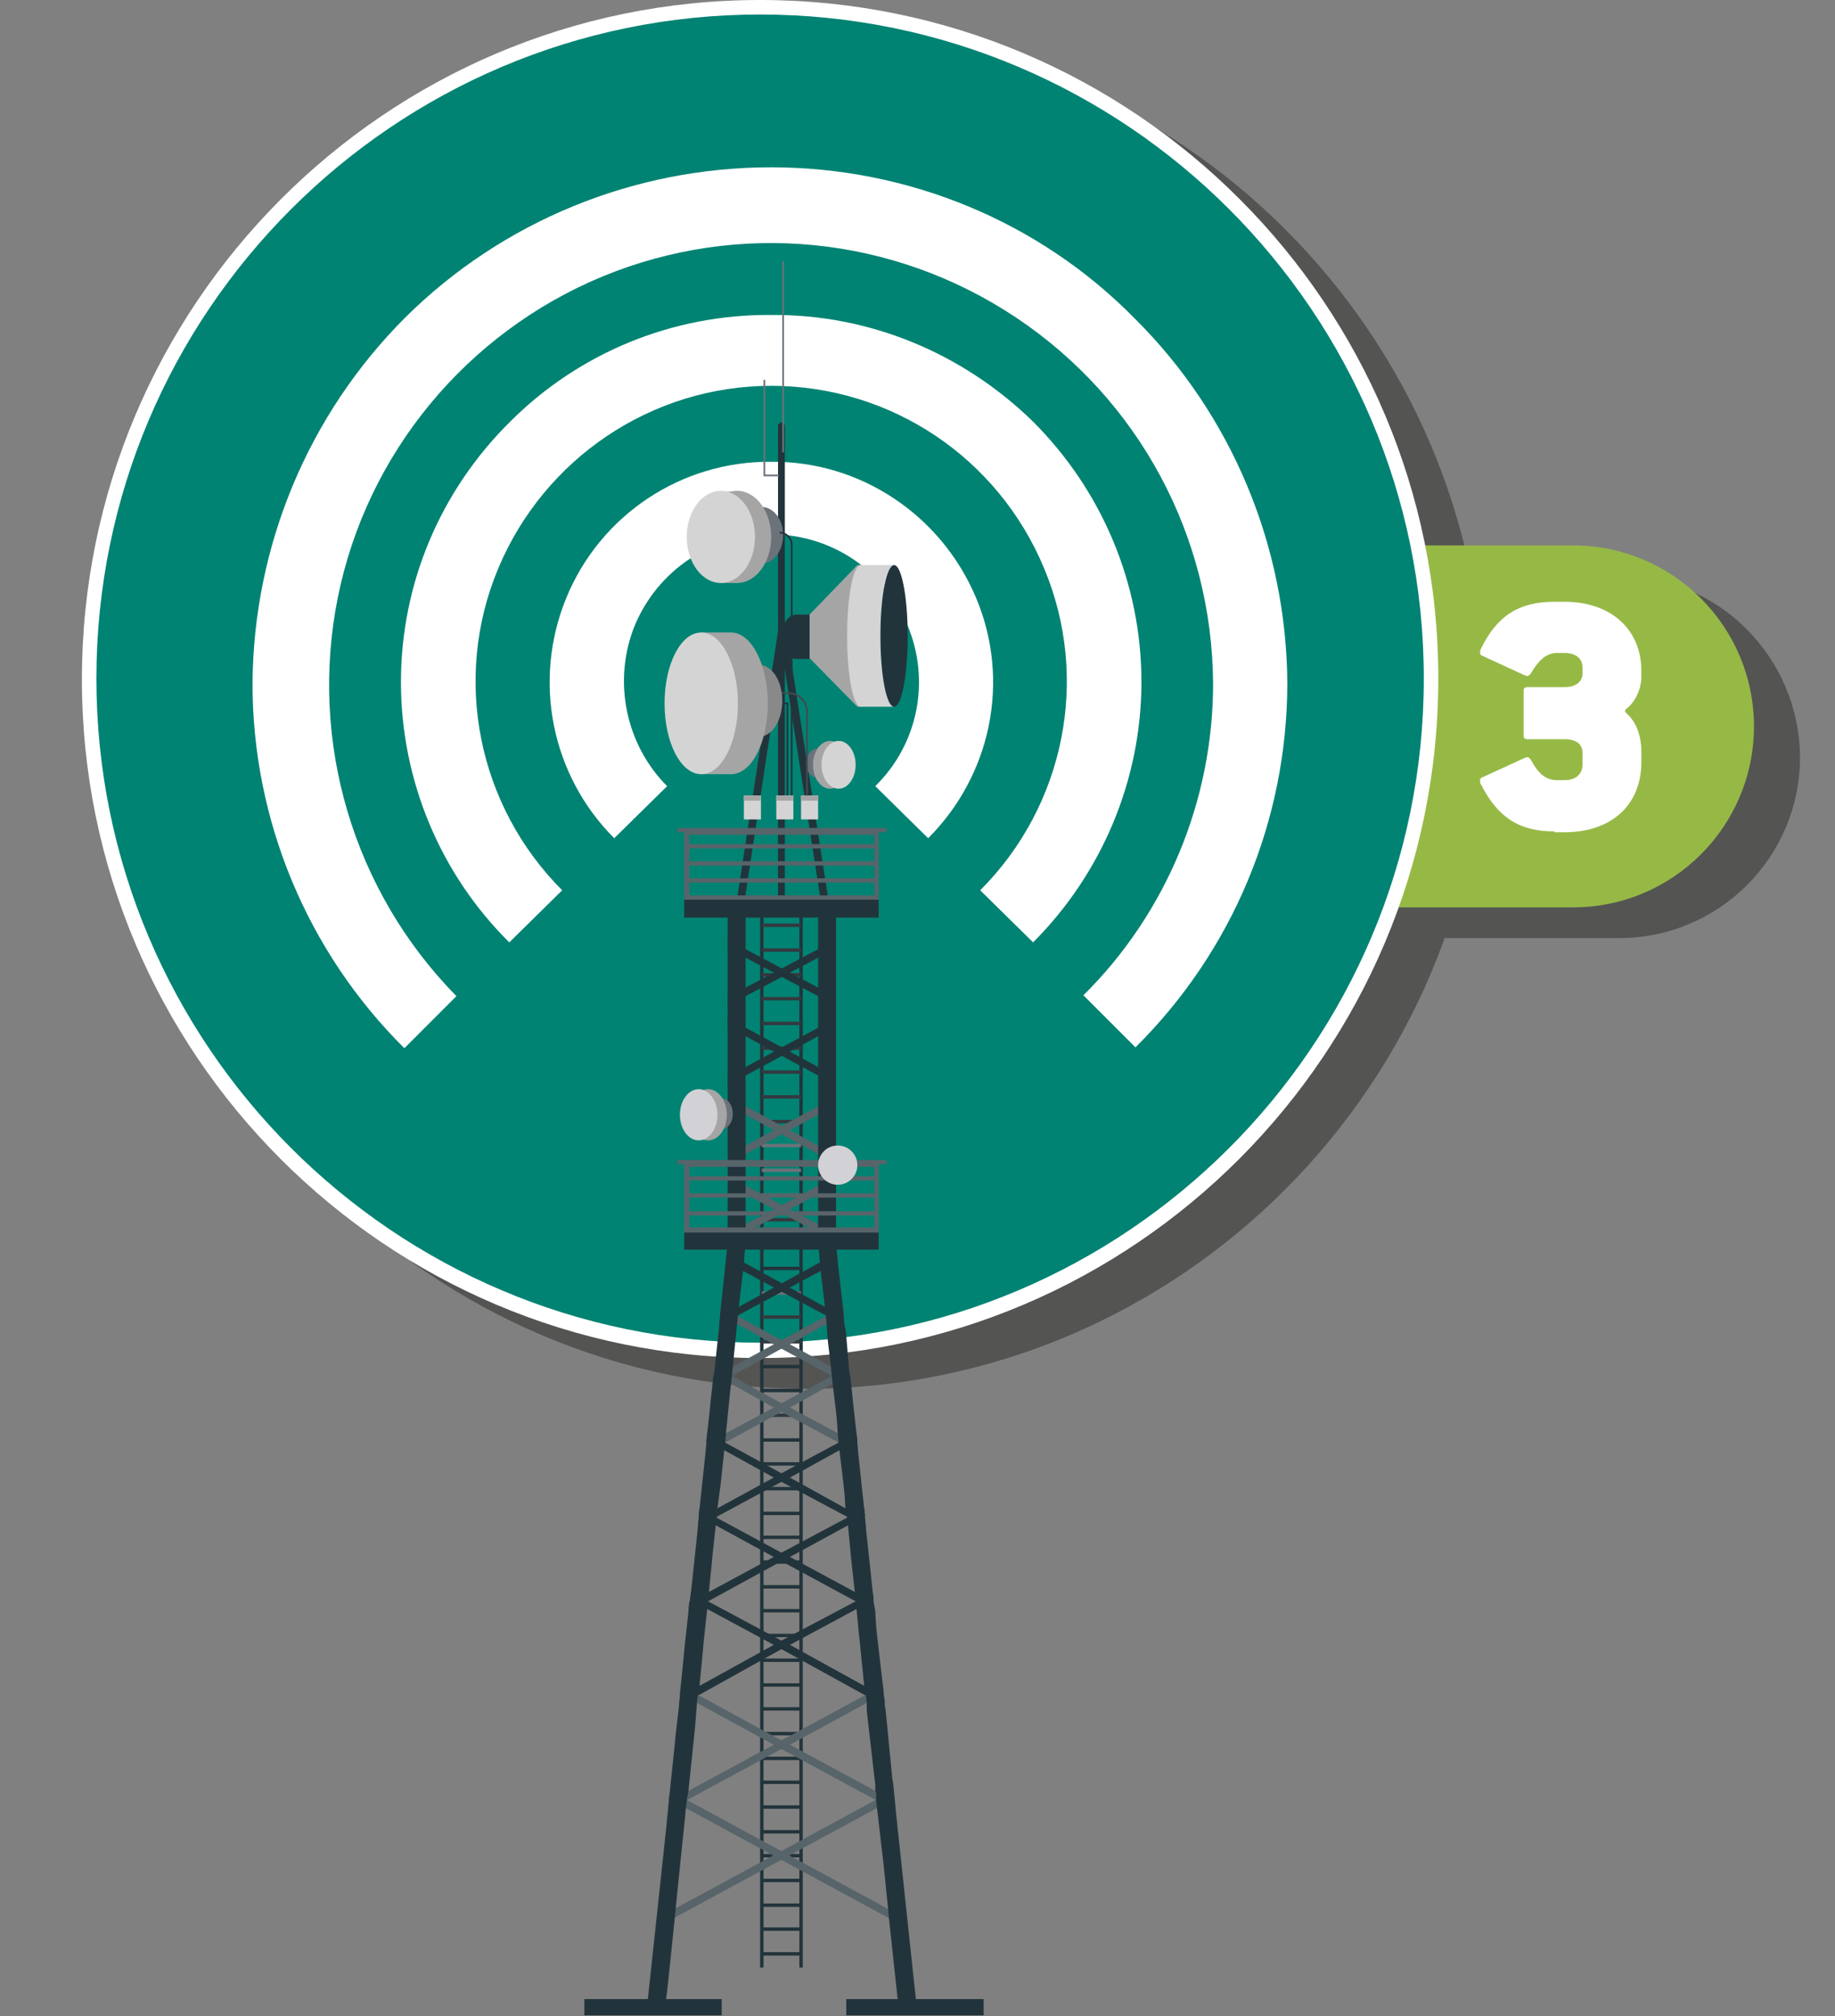 <svg xmlns="http://www.w3.org/2000/svg" xmlns:xlink="http://www.w3.org/1999/xlink" id="Ebene_1" x="0px" y="0px" viewBox="0 0 215.1 236.2" xml:space="preserve">
<rect x="0" y="0" width="215.1" height="236.2" fill="#808080" stroke="none"/>
<g>
	<g>
		<g opacity="0.45">
			<g>
				<path fill="#1E1E1C" d="M189.8,67.5h-23.3v42.4h23.3c11.7,0,21.2-9.5,21.2-21.2v0C210.9,77,201.5,67.5,189.8,67.5z"></path>
			</g>
			<g>
				<path fill="#1E1E1C" d="M187.6,101c-4.1,0-6.6-1.6-8.6-5.5c-0.1-0.1-0.1-0.3-0.1-0.5c0-0.1,0-0.2,0.2-0.3l5-2.3      c0.1,0,0.2-0.1,0.3-0.1c0.2,0,0.4,0.2,0.5,0.4c0.8,1.5,1.7,2.3,3,2.3h0.9c1.4,0,2.1-0.8,2.1-1.8v-1.4c0-1-0.7-1.6-2.1-1.6h-4.4      c-0.2,0-0.4-0.1-0.4-0.4v-5.3c0-0.3,0.2-0.4,0.4-0.4h4.4c1.4,0,2.1-0.7,2.1-1.6v-0.7c0-1-0.7-1.7-2.1-1.7h-0.9      c-1.2,0-2.1,0.8-3,2.3c-0.1,0.2-0.3,0.4-0.5,0.4c-0.1,0-0.2-0.1-0.3-0.1l-5-2.3c-0.2-0.1-0.2-0.2-0.2-0.3c0-0.2,0-0.3,0.1-0.5      c1.9-3.9,4.5-5.5,8.6-5.5h1.2c5.4,0,9,3.2,9,8.1v0.7c0,1.4-0.7,2.9-1.7,3.7c-0.2,0.1-0.2,0.2-0.2,0.3c0,0.1,0.1,0.2,0.2,0.3      c1,0.9,1.7,2.4,1.7,4.5v1.2c0,5-3.5,8.2-9,8.2H187.6z"></path>
			</g>
			<g>
				<circle fill="#1E1E1C" cx="94.5" cy="83.1" r="78.7"></circle>
				<path fill="#1E1E1C" d="M94.5,162.7c-43.9,0-79.5-35.7-79.5-79.5S50.6,3.6,94.5,3.6c43.9,0,79.5,35.7,79.5,79.5      S138.3,162.7,94.5,162.7z M94.5,5.3c-42.9,0-77.8,34.9-77.8,77.8S51.6,161,94.5,161c42.9,0,77.8-34.9,77.8-77.8      S137.4,5.3,94.5,5.3z"></path>
			</g>
			<g>
				<path fill="#1E1E1C" d="M95.7,23.2c-16.1,0-31.5,6.3-42.9,17.6C41.5,52.2,35,67.6,35,83.6c0,16,6.4,31.4,17.8,42.7l6.1-6.1v0      c-12.1-12.3-17.3-29.8-13.9-46.7c3.4-16.9,15.1-31,31-37.6c16-6.6,34.1-4.8,48.5,4.8c14.4,9.6,23,25.6,23.1,42.9      c0,13.7-5.5,26.9-15.2,36.5l6.1,6.1v0c11.4-11.3,17.8-26.6,17.8-42.7c-0.1-16-6.5-31.4-17.9-42.7      C127.2,29.5,111.8,23.2,95.7,23.2L95.7,23.2z"></path>
			</g>
			<g>
				<path fill="#1E1E1C" d="M95.7,40.5C84.3,40.4,73.2,44.9,65.1,53C57,61,52.4,72,52.4,83.5c0,11.5,4.6,22.5,12.7,30.5l6.2-6.1      c-9.9-9.9-12.9-24.8-7.5-37.7c5.4-12.9,18-21.4,32-21.4s26.6,8.4,32,21.4c5.4,12.9,2.4,27.8-7.5,37.7l6.2,6.1      c8.1-8.1,12.7-19.1,12.7-30.5c0-11.5-4.6-22.4-12.7-30.5C118.2,44.9,107.2,40.4,95.7,40.5L95.7,40.5z"></path>
			</g>
			<g>
				<path fill="#1E1E1C" d="M95.7,57.7c-10.5-0.1-20,6.2-24,15.9c-4,9.7-1.8,20.8,5.6,28.2l6.2-6.1v0c-4.9-4.9-6.4-12.4-3.8-18.8      c2.7-6.5,9-10.7,16-10.7c7,0,13.3,4.2,16,10.7c2.7,6.5,1.2,13.9-3.8,18.8l6.2,6.1v0c7.4-7.4,9.7-18.5,5.6-28.2      C115.7,63.9,106.2,57.6,95.7,57.7z"></path>
			</g>
		</g>
		<g>
			<g>
				<path fill="#96B946" d="M184.4,63.9h-23.3v42.4h23.3c11.7,0,21.2-9.5,21.2-21.2v0C205.6,73.4,196.1,63.9,184.4,63.9z"></path>
			</g>
			<g>
				<path fill="#FFFFFF" d="M182.2,97.4c-4.1,0-6.6-1.6-8.6-5.5c-0.1-0.1-0.1-0.3-0.1-0.5c0-0.1,0-0.2,0.2-0.3l5-2.3      c0.1,0,0.2-0.1,0.3-0.1c0.2,0,0.4,0.2,0.5,0.4c0.8,1.5,1.7,2.3,3,2.3h0.9c1.4,0,2.1-0.8,2.1-1.8v-1.4c0-1-0.7-1.6-2.1-1.6H179      c-0.2,0-0.4-0.1-0.4-0.4v-5.3c0-0.3,0.2-0.4,0.4-0.4h4.4c1.4,0,2.1-0.7,2.1-1.6v-0.7c0-1-0.7-1.7-2.1-1.7h-0.9      c-1.2,0-2.1,0.8-3,2.3c-0.1,0.2-0.3,0.4-0.5,0.4c-0.1,0-0.2-0.1-0.3-0.1l-5-2.3c-0.2-0.1-0.2-0.2-0.2-0.3c0-0.2,0-0.3,0.1-0.5      c1.9-3.9,4.5-5.5,8.6-5.5h1.2c5.4,0,9,3.2,9,8.1v0.7c0,1.4-0.7,2.9-1.7,3.7c-0.2,0.1-0.2,0.2-0.2,0.3c0,0.1,0.1,0.2,0.2,0.3      c1,0.9,1.7,2.4,1.7,4.5v1.2c0,5-3.5,8.2-9,8.2H182.2z"></path>
			</g>
			<g>
				<circle fill="#018373" cx="89.1" cy="79.5" r="78.7"></circle>
				<path fill="#FFFFFF" d="M89.1,159.1c-43.9,0-79.5-35.7-79.5-79.5S45.2,0,89.1,0s79.5,35.7,79.5,79.5S133,159.1,89.1,159.1z       M89.1,1.7c-42.9,0-77.8,34.9-77.8,77.8s34.9,77.8,77.8,77.8s77.8-34.9,77.8-77.8S132,1.7,89.1,1.7z"></path>
			</g>
			<g>
				<g>
					<path fill="#FFFFFF" d="M90.4,19.6c-16.1,0-31.5,6.3-42.9,17.6C36.1,48.6,29.7,64,29.6,80.1c0,16,6.4,31.4,17.8,42.7l6.1-6.1v0       c-12.1-12.3-17.3-29.8-13.9-46.7c3.4-16.9,15.1-31,31-37.6c16-6.6,34.1-4.8,48.5,4.8c14.4,9.6,23,25.6,23.1,42.9       c0,13.7-5.5,26.9-15.2,36.5l6.1,6.1v0c11.4-11.3,17.8-26.6,17.8-42.7c-0.1-16-6.5-31.4-17.9-42.7       C121.8,25.9,106.4,19.6,90.4,19.6L90.4,19.6z"></path>
				</g>
				<g>
					<path fill="#FFFFFF" d="M90.4,36.9c-11.5-0.1-22.5,4.4-30.6,12.5C51.6,57.5,47,68.4,47,79.9c0,11.5,4.6,22.5,12.7,30.5l6.2-6.1       C56,94.4,53,79.5,58.4,66.6c5.4-12.9,18-21.4,32-21.4s26.6,8.4,32,21.4c5.4,12.9,2.4,27.8-7.5,37.7l6.2,6.1       c8.1-8.1,12.7-19.1,12.7-30.5c0-11.5-4.6-22.4-12.7-30.5C112.8,41.3,101.8,36.8,90.4,36.9L90.4,36.9z"></path>
				</g>
				<g>
					<path fill="#FFFFFF" d="M90.4,54.1c-10.5-0.1-20,6.2-24,15.9c-4,9.7-1.8,20.8,5.6,28.2l6.2-6.1v0c-4.9-4.9-6.4-12.4-3.8-18.8       c2.7-6.5,9-10.7,16-10.7c7,0,13.3,4.2,16,10.7s1.2,13.9-3.8,18.8l6.2,6.1v0c7.4-7.4,9.7-18.5,5.6-28.2       C110.3,60.3,100.8,54,90.4,54.1z"></path>
				</g>
			</g>
		</g>
	</g>
	<g>
		<g>
			<polygon fill="#A5A5A5" points="100.3,74.5 100.9,82.8 100.5,82.8 94.9,77.1 94.9,72 100.5,66.2 100.9,66.2    "></polygon>
		</g>
		<g>
			<rect x="89.1" y="106.7" fill="#22343B" width="0.4" height="123.8"></rect>
		</g>
		<g>
			<rect x="93.7" y="106.7" fill="#22343B" width="0.4" height="123.8"></rect>
		</g>
		<g>
			<rect x="89.3" y="108.2" fill="#333A3F" width="4.6" height="0.4"></rect>
		</g>
		<g>
			<rect x="89.3" y="111.1" fill="#333A3F" width="4.6" height="0.4"></rect>
		</g>
		<g>
			<rect x="89.3" y="114" fill="#333A3F" width="4.6" height="0.4"></rect>
		</g>
		<g>
			<rect x="89.3" y="116.8" fill="#333A3F" width="4.6" height="0.4"></rect>
		</g>
		<g>
			<rect x="89.3" y="119.7" fill="#333A3F" width="4.6" height="0.4"></rect>
		</g>
		<g>
			<rect x="89.3" y="122.6" fill="#333A3F" width="4.6" height="0.4"></rect>
		</g>
		<g>
			<rect x="89.3" y="125.4" fill="#333A3F" width="4.6" height="0.4"></rect>
		</g>
		<g>
			<rect x="89.3" y="128.3" fill="#333A3F" width="4.6" height="0.4"></rect>
		</g>
		<g>
			<rect x="89.3" y="131.2" fill="#333A3F" width="4.6" height="0.4"></rect>
		</g>
		<g>
			<rect x="89.3" y="134" fill="#6B727A" width="4.6" height="0.4"></rect>
		</g>
		<g>
			<rect x="89.3" y="136.9" fill="#6B727A" width="4.6" height="0.4"></rect>
		</g>
		<g>
			<rect x="89.3" y="139.8" fill="#6B727A" width="4.6" height="0.4"></rect>
		</g>
		<g>
			<rect x="89.3" y="142.7" fill="#333A3F" width="4.6" height="0.4"></rect>
		</g>
		<g>
			<rect x="89.3" y="145.5" fill="#6B727A" width="4.6" height="0.4"></rect>
		</g>
		<g>
			<rect x="89.3" y="148.4" fill="#22343B" width="4.6" height="0.4"></rect>
		</g>
		<g>
			<rect x="89.3" y="151.3" fill="#6B727A" width="4.6" height="0.4"></rect>
		</g>
		<g>
			<rect x="89.3" y="154.1" fill="#333A3F" width="4.6" height="0.4"></rect>
		</g>
		<g>
			<rect x="89.3" y="157" fill="#333A3F" width="4.6" height="0.4"></rect>
		</g>
		<g>
			<rect x="89.3" y="159.9" fill="#22343B" width="4.6" height="0.4"></rect>
		</g>
		<g>
			<rect x="89.3" y="162.7" fill="#22343B" width="4.6" height="0.4"></rect>
		</g>
		<g>
			<rect x="89.3" y="165.6" fill="#333A3F" width="4.6" height="0.4"></rect>
		</g>
		<g>
			<rect x="89.3" y="168.5" fill="#22343B" width="4.6" height="0.4"></rect>
		</g>
		<g>
			<rect x="89.3" y="171.3" fill="#22343B" width="4.6" height="0.4"></rect>
		</g>
		<g>
			<rect x="89.3" y="174.2" fill="#22343B" width="4.6" height="0.4"></rect>
		</g>
		<g>
			<rect x="89.3" y="177.1" fill="#22343B" width="4.6" height="0.4"></rect>
		</g>
		<g>
			<rect x="89.3" y="179.9" fill="#22343B" width="4.6" height="0.4"></rect>
		</g>
		<g>
			<rect x="89.3" y="182.8" fill="#22343B" width="4.6" height="0.4"></rect>
		</g>
		<g>
			<rect x="89.3" y="185.7" fill="#22343B" width="4.6" height="0.4"></rect>
		</g>
		<g>
			<rect x="89.3" y="188.5" fill="#22343B" width="4.6" height="0.4"></rect>
		</g>
		<g>
			<rect x="89.3" y="191.4" fill="#22343B" width="4.6" height="0.4"></rect>
		</g>
		<g>
			<rect x="89.3" y="194.3" fill="#22343B" width="4.6" height="0.4"></rect>
		</g>
		<g>
			<rect x="89.3" y="197.2" fill="#22343B" width="4.6" height="0.4"></rect>
		</g>
		<g>
			<rect x="89.3" y="200" fill="#22343B" width="4.6" height="0.4"></rect>
		</g>
		<g>
			<rect x="89.3" y="202.9" fill="#22343B" width="4.6" height="0.4"></rect>
		</g>
		<g>
			<rect x="89.3" y="205.8" fill="#22343B" width="4.6" height="0.4"></rect>
		</g>
		<g>
			<rect x="89.3" y="208.6" fill="#22343B" width="4.6" height="0.4"></rect>
		</g>
		<g>
			<rect x="89.3" y="211.5" fill="#22343B" width="4.6" height="0.4"></rect>
		</g>
		<g>
			<rect x="89.3" y="214.4" fill="#22343B" width="4.6" height="0.4"></rect>
		</g>
		<g>
			<rect x="89.3" y="217.2" fill="#22343B" width="4.6" height="0.4"></rect>
		</g>
		<g>
			<rect x="89.3" y="220.1" fill="#22343B" width="4.6" height="0.4"></rect>
		</g>
		<g>
			<rect x="89.3" y="223" fill="#22343B" width="4.6" height="0.4"></rect>
		</g>
		<g>
			<rect x="89.3" y="225.8" fill="#22343B" width="4.6" height="0.4"></rect>
		</g>
		<g>
			<rect x="89.3" y="228.7" fill="#22343B" width="4.6" height="0.4"></rect>
		</g>
		<g>
			<polygon fill="#22343B" points="96.5,107.4 91.7,76.5 87.1,106.7 86.2,106.6 91.7,70.7 97.4,107.3    "></polygon>
		</g>
		<g>
			<path fill="#22343B" d="M91.6,106.9c-0.2,0-0.4-0.2-0.4-0.4V49.9c0-0.2,0.2-0.4,0.4-0.4c0.2,0,0.4,0.2,0.4,0.4v56.6     C92.1,106.7,91.9,106.9,91.6,106.9z"></path>
		</g>
		<g>
			
				<rect x="75.6" y="217.3" transform="matrix(0.879 -0.476 0.476 0.879 -92.682 69.627)" fill="#57646A" width="30.9" height="0.9"></rect>
		</g>
		<g>
			<polygon fill="#57646A" points="103.6,198.4 103.6,198.4 103.3,198.6 102.4,199.1 101.7,199.4 101.6,199.5 101.6,199.5      92.6,204.4 91.6,204.9 80.5,210.9 80.5,210.9 80.5,210.9 80.5,210.9 80.3,211 79.6,211.4 78.3,212.1 78.4,211 78.4,211      78.7,210.9 79.6,210.4 80.4,209.9 80.7,209.8 90.7,204.4 91.6,203.9 101.4,198.6 101.5,198.5 101.6,198.4 102.4,198 103.5,197.5         "></polygon>
		</g>
		<g>
			<polygon fill="#22343B" points="102.4,187.4 102.2,187.6 101.2,188.1 101.2,188.1 100.8,188.3 100.4,188.5 92.6,192.7      91.6,193.2 81.9,198.6 81.8,198.6 81.4,198.8 80.9,199.1 79.6,199.8 79.7,198.7 80,198.6 80.9,198 81.5,197.8 82,197.5      90.7,192.7 91.6,192.2 100.3,187.6 100.3,187.6 100.7,187.3 101.2,187.1 102.3,186.5    "></polygon>
		</g>
		<g>
			<polygon fill="#22343B" points="101.4,177.6 101.1,177.7 100.2,178.2 99.9,178.4 99.4,178.7 92.6,182.4 91.6,182.9 83,187.6      83,187.6 82.4,187.9 82.1,188.1 82.1,188.1 80.7,188.8 80.8,187.7 81.1,187.6 82.1,187.1 82.5,186.8 83.1,186.5 90.7,182.4      91.6,181.9 99.3,177.8 99.3,177.7 99.8,177.5 100.2,177.2 101.3,176.7    "></polygon>
		</g>
		<g>
			<polygon fill="#22343B" points="100.5,168.9 100.2,169 99.3,169.5 99,169.7 98.4,169.9 92.6,173.1 91.6,173.6 84,177.7 84,177.7      83.4,178.1 83.1,178.2 81.8,179 81.9,177.9 82.2,177.7 83.1,177.2 83.5,177 84.1,176.7 90.7,173.1 91.6,172.6 98.3,169 98.3,169      98.9,168.7 99.3,168.5 99.3,168.5 100.4,167.9    "></polygon>
		</g>
		<g>
			<polygon fill="#57646A" points="99.6,161 99.4,161.2 98.4,161.7 98.1,161.9 97.6,162.1 92.6,164.9 91.6,165.4 85,169 84.9,169      84.5,169.3 84,169.5 82.7,170.2 82.8,169.1 83.1,169 84,168.5 84,168.5 84.6,168.2 85.1,167.9 90.7,164.9 91.6,164.4 97.5,161.2      97.5,161.2 98,160.9 98.4,160.7 99.5,160.1    "></polygon>
		</g>
		<g>
			<polygon fill="#57646A" points="98.9,154 98.7,154.2 97.7,154.7 97.7,154.7 97.1,155 96.9,155.1 92.6,157.5 91.6,158 85.8,161.2      85.8,161.2 85.5,161.3 84.9,161.7 83.5,162.4 83.6,161.3 83.9,161.2 84.8,160.7 85.6,160.3 85.9,160.1 90.7,157.5 91.6,157      96.8,154.2 96.8,154.2 97,154 97.7,153.7 98.8,153.1    "></polygon>
		</g>
		<g>
			<polygon fill="#22343B" points="98.2,147.8 96.2,148.9 86.5,154.1 84.3,155.4 84.4,154.3 86.6,153.1 96.1,147.9 98.1,146.8         "></polygon>
		</g>
		<g>
			<polygon fill="#57646A" points="98,137.7 98,138.7 95.9,139.9 87.4,144.4 85.3,145.6 85.3,145.3 85.3,144.6 87.4,143.4      95.9,138.9    "></polygon>
		</g>
		<g>
			<polygon fill="#57646A" points="98,128.5 98,129.5 95.9,130.6 87.4,135.2 85.3,136.3 85.3,135.3 87.4,134.2 95.9,129.6    "></polygon>
		</g>
		<g>
			
				<rect x="91.8" y="202.2" transform="matrix(0.476 -0.879 0.879 0.476 -143.118 195.144)" fill="#57646A" width="0.9" height="30.9"></rect>
		</g>
		<g>
			<polygon fill="#57646A" points="105,212.1 103.7,211.4 103,211 102.7,210.9 91.6,204.9 90.7,204.4 81.7,199.5 81.6,199.4      80.9,199.1 80,198.6 79.7,198.4 79.8,197.5 80.9,198 81.7,198.4 81.8,198.5 81.9,198.6 91.6,203.9 92.6,204.4 102.6,209.8      102.6,209.8 102.9,209.9 103.7,210.4 104.6,210.9 104.9,211    "></polygon>
		</g>
		<g>
			<polygon fill="#22343B" points="103.7,199.8 102.4,199.1 101.9,198.8 101.5,198.6 101.4,198.6 91.6,193.2 90.7,192.7 82.9,188.5      82.5,188.3 82.1,188.1 82.1,188.1 81.1,187.6 80.9,187.4 80.9,187.4 81,186.5 82.1,187.1 82.6,187.3 83,187.6 83,187.6      91.6,192.2 92.6,192.7 101.3,197.5 101.8,197.8 102.4,198 103.3,198.6 103.6,198.7 103.7,199.2    "></polygon>
		</g>
		<g>
			<polygon fill="#22343B" points="102.6,188.8 101.2,188.1 101.2,188.1 100.9,187.9 100.3,187.6 100.3,187.6 91.6,182.9      90.7,182.4 83.9,178.7 83.4,178.4 83.1,178.2 82.2,177.7 81.9,177.6 82,176.7 83.1,177.2 83.5,177.5 84,177.7 84,177.8      91.6,181.9 92.6,182.4 100.2,186.5 100.2,186.5 100.8,186.8 101.2,187.1 102.2,187.6 102.4,187.7    "></polygon>
		</g>
		<g>
			<polygon fill="#22343B" points="101.5,179 100.2,178.2 99.9,178.1 99.3,177.7 99.3,177.7 91.6,173.6 90.7,173.1 84.9,169.9      84.3,169.7 84,169.5 83.1,169 82.8,168.9 82.9,167.9 84,168.5 84,168.5 84.4,168.7 84.9,169 85,169 91.6,172.6 92.6,173.1      99.1,176.7 99.8,177 100.2,177.2 101.1,177.7 101.4,177.9    "></polygon>
		</g>
		<g>
			<polygon fill="#57646A" points="100.6,170.2 99.3,169.5 98.8,169.3 98.3,169 98.3,169 91.6,165.4 90.7,164.9 85.7,162.1      85.2,161.9 84.9,161.7 83.9,161.2 83.7,161 83.8,160.1 84.8,160.7 85.3,160.9 85.8,161.2 85.8,161.2 91.6,164.4 92.6,164.9      98.2,167.9 98.7,168.2 99.3,168.5 99.3,168.5 100.2,169 100.5,169.1    "></polygon>
		</g>
		<g>
			<polygon fill="#57646A" points="99.8,162.4 98.4,161.7 97.8,161.3 97.5,161.2 97.5,161.2 97.5,161.2 91.6,158 90.7,157.5      86.4,155.1 86.2,155 85.6,154.7 85.6,154.7 84.6,154.2 84.4,154 84.5,153.1 85.6,153.7 86.3,154 86.5,154.2 86.5,154.2 91.6,157      92.6,157.5 97.4,160.1 97.7,160.3 98.4,160.7 99.4,161.2 99.7,161.3    "></polygon>
		</g>
		<g>
			<polygon fill="#22343B" points="85.1,147.8 87.1,148.9 96.8,154.1 99,155.4 98.9,154.3 96.7,153.1 87.2,147.9 85.2,146.8    "></polygon>
		</g>
		<g>
			<polygon fill="#57646A" points="85.3,137.7 85.3,138.7 87.4,139.9 95.9,144.4 98,145.6 98,145.3 98,144.6 95.9,143.4 87.4,138.9         "></polygon>
		</g>
		<g>
			<polygon fill="#57646A" points="85.3,128.5 85.3,129.5 87.4,130.6 95.9,135.2 98,136.3 98,135.3 95.9,134.2 87.4,129.6    "></polygon>
		</g>
		<g>
			<g>
				<polygon fill="#22343B" points="87.4,106.7 87.4,145.4 87.4,145.5 87.2,147.9 87.1,148.9 86.6,153.1 86.5,154.1 86.5,154.2       86.4,155.1 85.9,160.1 85.8,161.2 85.8,161.2 85.7,162.1 85.6,162.9 85.5,163.9 85.1,167.9 85,169 85,169 84.9,169.9       84.6,172.7 84.5,173.7 84.1,176.7 84,177.7 84,177.8 83.9,178.7 83.5,182.4 83.4,183.5 83.1,186.5 83,187.6 83,187.6       82.9,188.5 82.5,192.2 82.4,193.3 82,197.5 81.8,198.5 81.8,198.6 81.7,199.5 81.5,202 81.4,203.1 80.7,209.8 80.5,210.9       80.5,210.9 80.5,210.9 80.4,211.8 80.4,211.8 80.3,212.9 79.4,221.6 79.3,222.7 79.3,222.7 79.2,223.6 79.2,223.6 79.1,224.7       78.4,231.4 78.3,232.4 78.3,232.4 78,234.9 75.9,234.6 78.1,214.1 78.2,213 78.3,212.1 78.3,212.1 78.4,211 78.4,211       79.1,204.3 79.2,203.2 79.2,203.2 79.6,199.8 79.7,198.7 79.7,198.4 79.8,197.5 80.1,194.5 80.2,193.4 80.7,188.8 80.7,188.8       80.8,187.7 80.9,187.4 80.9,187.4 81,186.5 81.2,184.7 81.3,183.7 81.8,179 81.9,177.9 81.9,177.6 82,176.7 82,176.7       82.2,174.9 82.3,173.9 82.7,170.2 82.8,169.1 82.8,168.9 82.9,167.9 83.2,165.2 83.3,164.1 83.5,162.4 83.6,161.3 83.7,161       83.8,160.1 84.3,155.4 84.4,154.3 84.4,154 84.5,153.1 85.3,145.6 85.3,145.3 85.3,106.7     "></polygon>
			</g>
			<g>
				<polygon fill="#22343B" points="107.4,234.6 105.3,234.9 104.2,224.7 104.1,223.6 103.6,218.7 103.5,217.8 102.8,211.8       102.7,210.9 102.7,210 102.6,209.8 102.6,209.8 102.6,209.1 101.7,201.3 101.6,200.3 101.6,199.5 101.6,199.5 101.5,198.6       101.5,198.5 101.3,197.5 100.8,192.5 100.7,191.6 100.4,188.5 100.3,187.6 100.3,187.6 100.2,186.5 100.2,186.5 99.9,183.8       99.8,182.9 99.4,178.7 99.3,177.8 99.3,177.7 99.1,176.7 99,175.1 98.9,174.1 98.4,169.9 98.3,169 98.3,169 98.2,167.9       98.1,166.4 98,165.4 97.6,162.1 97.5,161.2 97.5,161.2 97.4,160.1 97.1,157.6 97,156.7 96.9,155.1 96.8,154.2 96.8,154.1       96.7,153.1 96.2,148.9 96.1,147.9 95.9,145.4 95.9,106.7 98,106.7 98,145.3 98.1,146.8 98.2,147.8 98.8,153.1 98.9,154       98.9,154.3 99,155.4 99,155.4 99.1,155.6 99.2,156.5 99.5,160.1 99.6,161 99.7,161.3 99.8,162.4 100,164.3 100.1,165.3       100.4,167.9 100.5,168.9 100.5,169.1 100.6,170.2 100.9,173 101,174 101.3,176.7 101.4,177.6 101.4,177.9 101.5,179       101.8,181.8 101.9,182.7 102.3,186.5 102.4,187.4 102.4,187.7 102.6,188.8 102.6,188.8 102.7,190.5 102.8,191.5 103.5,197.5       103.6,198.4 103.6,198.4 103.6,198.7 103.7,199.2 103.7,199.8 103.8,200.2 104.6,208.4 104.7,208.9 104.9,211 105,212.1     "></polygon>
			</g>
		</g>
		<g>
			<rect x="80.2" y="105.4" fill="#22343B" width="22.8" height="2.1"></rect>
		</g>
		<g>
			<polygon fill="#22343B" points="98,119.2 98,120.3 95.9,121.4 87.4,126 85.3,127.1 85.3,126.1 87.4,125 95.9,120.4    "></polygon>
		</g>
		<g>
			<polygon fill="#22343B" points="85.3,119.2 85.3,120.3 87.4,121.4 95.9,126 98,127.1 98,126.1 95.9,125 87.4,120.4    "></polygon>
		</g>
		<g>
			<g>
				<polygon fill="#22343B" points="98,110 98,111 95.9,112.2 87.4,116.7 85.3,117.9 85.3,116.9 87.4,115.7 95.9,111.2     "></polygon>
			</g>
			<g>
				<polygon fill="#22343B" points="85.3,110 85.3,111 87.4,112.2 95.9,116.7 98,117.9 98,116.9 95.9,115.7 87.4,111.2     "></polygon>
			</g>
		</g>
		<g>
			<rect x="80.2" y="144.3" fill="#22343B" width="22.8" height="2.1"></rect>
		</g>
		<g>
			<path fill="#57646A" d="M102.5,136.7v7.1H80.8v-7.1H102.5 M103.1,136.2H80.2v8.2h22.8V136.2L103.1,136.2z"></path>
		</g>
		<g>
			<rect x="79.4" y="135.9" fill="#57646A" width="24.5" height="0.5"></rect>
		</g>
		<g>
			<rect x="80.5" y="137.8" fill="#57646A" width="22.1" height="0.5"></rect>
		</g>
		<g>
			<rect x="80.5" y="139.8" fill="#57646A" width="22.1" height="0.5"></rect>
		</g>
		<g>
			<rect x="80.5" y="141.9" fill="#57646A" width="22.1" height="0.5"></rect>
		</g>
		<g>
			<path fill="#57646A" d="M102.5,97.8v7.1H80.8v-7.1H102.5 M103.1,97.2H80.2v8.2h22.8V97.2L103.1,97.2z"></path>
		</g>
		<g>
			<rect x="79.4" y="97" fill="#57646A" width="24.5" height="0.5"></rect>
		</g>
		<g>
			<rect x="80.5" y="98.9" fill="#57646A" width="22.1" height="0.5"></rect>
		</g>
		<g>
			<rect x="80.5" y="100.9" fill="#57646A" width="22.1" height="0.5"></rect>
		</g>
		<g>
			<rect x="80.5" y="102.9" fill="#57646A" width="22.1" height="0.5"></rect>
		</g>
		<g>
			<rect x="68.5" y="234.2" fill="#22343B" width="16.1" height="1.9"></rect>
		</g>
		<g>
			<rect x="99.2" y="234.2" fill="#22343B" width="16.1" height="1.9"></rect>
		</g>
		<g>
			<path fill="#22343B" d="M106.4,74.5c0,4.6-0.7,8.3-1.6,8.3c-0.9,0-1.6-3.7-1.6-8.3c0-4.6,0.7-8.3,1.6-8.3     C105.7,66.2,106.4,70,106.4,74.5z"></path>
		</g>
		<g>
			<path fill="#D4D4D4" d="M104.8,82.8h-3.9c-0.9,0-1.6-3.7-1.6-8.3c0-4.6,0.7-8.3,1.6-8.3h3.9c-0.9,0-1.6,3.7-1.6,8.3     C103.2,79.1,103.9,82.8,104.8,82.8z"></path>
		</g>
		<g>
			<path fill="#22343B" d="M94.9,72h-1.5c-0.8,0-1.4,0.6-1.4,1.4v2.4c0,0.8,0.6,1.4,1.4,1.4h1.5V72z"></path>
		</g>
		<g>
			<ellipse fill="#6B727A" cx="89.3" cy="62.7" rx="2.5" ry="3.3"></ellipse>
		</g>
		<g>
			<ellipse fill="#A5A5A5" cx="86.4" cy="62.9" rx="4" ry="5.4"></ellipse>
		</g>
		<g>
			<rect x="84.5" y="57.6" fill="#A5A5A5" width="1.9" height="10.7"></rect>
		</g>
		<g>
			<ellipse fill="#D4D4D4" cx="84.5" cy="62.9" rx="4" ry="5.4"></ellipse>
		</g>
		<g>
			<path fill="#6B727A" d="M94.5,89.4c0,1,0.6,1.7,1.3,1.7c0.7,0,1.3-0.8,1.3-1.7c0-1-0.6-1.7-1.3-1.7     C95.1,87.7,94.5,88.5,94.5,89.4z"></path>
		</g>
		<g>
			<ellipse fill="#A5A5A5" cx="97.3" cy="89.6" rx="2" ry="2.8"></ellipse>
		</g>
		<g>
			<ellipse fill="#D4D4D4" cx="98.3" cy="89.6" rx="2" ry="2.8"></ellipse>
		</g>
		<g>
			<path fill="#22343B" d="M92.9,94.7h-0.2V63.8c0-0.7-0.6-1.3-1.3-1.3v-0.2c0.8,0,1.5,0.7,1.5,1.5V94.7z"></path>
		</g>
		<g>
			<polygon fill="#22343B" points="92.4,94.7 92.2,94.7 92.2,82.5 91.1,82.5 91.1,82.3 92.4,82.3    "></polygon>
		</g>
		<g>
			<rect x="91" y="93.2" fill="#D4D4D4" width="2" height="2.8"></rect>
		</g>
		<g>
			<rect x="91" y="93.2" fill="#A5A5A5" width="2" height="0.6"></rect>
		</g>
		<g>
			<rect x="93.9" y="93.2" fill="#D4D4D4" width="2" height="2.8"></rect>
		</g>
		<g>
			<rect x="87.2" y="93.2" fill="#D4D4D4" width="2" height="2.8"></rect>
		</g>
		<g>
			<rect x="87.2" y="93.2" fill="#A5A5A5" width="2" height="0.6"></rect>
		</g>
		<g>
			<path fill="#434A51" d="M94.7,93.4h-0.2v-10c0-1.2-1-2.1-2.1-2.1h-1.3v-0.2h1.3c1.3,0,2.3,1,2.3,2.3V93.4z"></path>
		</g>
		<g>
			<rect x="93.9" y="93.2" fill="#A5A5A5" width="2" height="0.6"></rect>
		</g>
		<g>
			<ellipse fill="#898989" cx="89" cy="82.1" rx="2.7" ry="4.2"></ellipse>
		</g>
		<g>
			<path fill="#A5A5A5" d="M90,82.4c0,4.6-1.9,8.3-4.3,8.3h-3.5v-3.4c-0.5-1.4-0.8-3.1-0.8-4.9c0-1.8,0.3-3.5,0.8-4.9v-3.4h3.5     C88.1,74.1,90,77.9,90,82.4z"></path>
		</g>
		<g>
			<path fill="#D4D4D4" d="M86.5,82.4c0,4.6-1.9,8.3-4.3,8.3c-2.4,0-4.3-3.7-4.3-8.3c0-4.6,1.9-8.3,4.3-8.3     C84.6,74.1,86.5,77.9,86.5,82.4z"></path>
		</g>
		<g>
			<polygon fill="#6B727A" points="91.3,55.8 89.5,55.8 89.5,44.5 89.7,44.5 89.7,55.6 91.3,55.6    "></polygon>
		</g>
		<g>
			<rect x="91.7" y="30.6" fill="#6B727A" width="0.2" height="22.4"></rect>
		</g>
		<g>
			<path fill="#6B727A" d="M85.9,130.5c0,1-0.6,1.8-1.4,1.8c-0.8,0-1.4-0.8-1.4-1.8s0.6-1.8,1.4-1.8     C85.3,128.6,85.9,129.5,85.9,130.5z"></path>
		</g>
		<g>
			<ellipse fill="#A5A5A5" cx="83" cy="130.6" rx="2.2" ry="3"></ellipse>
		</g>
		<g>
			<ellipse fill="#D2D1D6" cx="81.9" cy="130.6" rx="2.2" ry="3"></ellipse>
		</g>
		<g>
			<circle fill="#D2D1D6" cx="98.2" cy="136.5" r="2.3"></circle>
		</g>
	</g>
</g>
</svg>